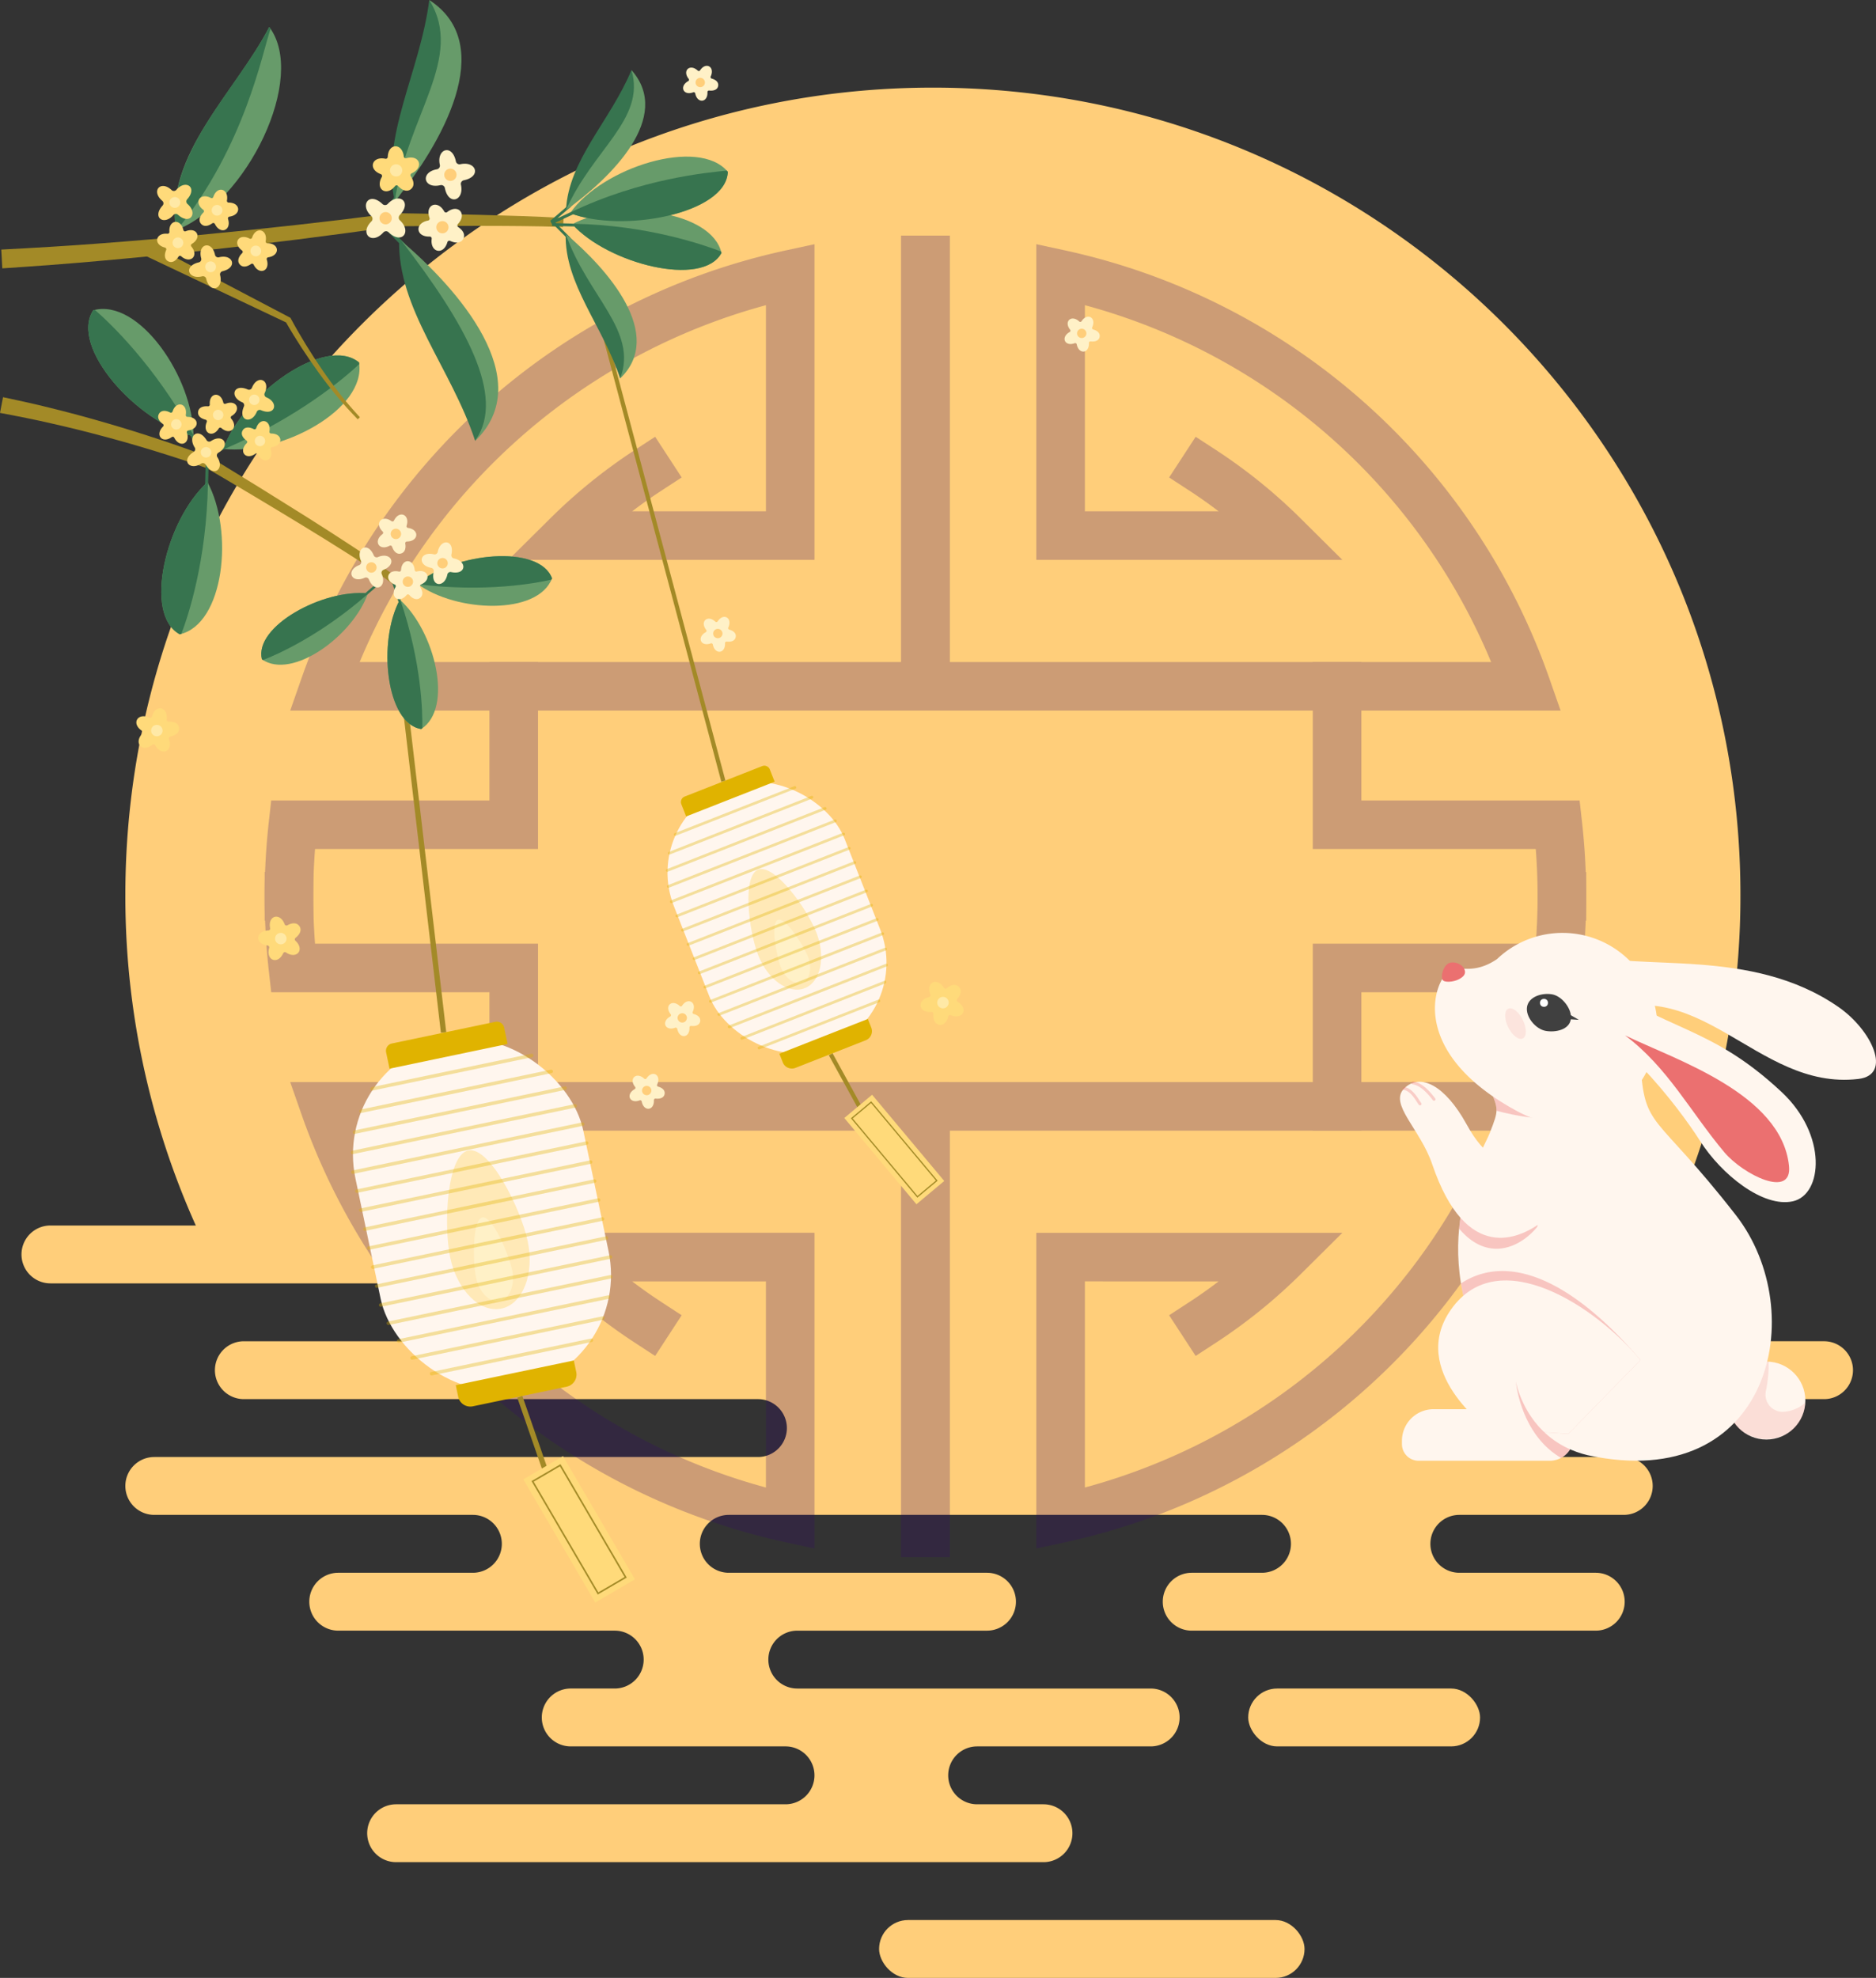   <svg xmlns="http://www.w3.org/2000/svg" viewBox="0 0 1183.466 1247.798" width="100%" style="vertical-align: middle; max-width: 100%; width: 100%;">
   <rect x="0" y="0" width="1183.466" height="1247.798" fill="#333333" stroke="none"/>
   <g>
    <g>
     <path d="M1097.949,564.719c0-281.354-228.082-509.437-509.436-509.437S79.077,283.365,79.077,564.719a507.284,507.284,0,0,0,55.665,231.788H433.511v62.027H546.38v78.3H908.374V859.55l96.089-.648A507.105,507.105,0,0,0,1097.949,564.719Z" fill="rgb(255, 206, 122)">
     </path>
     <path d="M1168.947,864.4h0a18.256,18.256,0,0,0-18.256-18.257H787.873A18.257,18.257,0,0,0,769.616,864.4h0a18.257,18.257,0,0,0,18.257,18.257H858.58a18.257,18.257,0,0,1,18.257,18.256h0a18.257,18.257,0,0,1-18.257,18.257H633.813a18.256,18.256,0,0,1-18.256-18.257h0a18.256,18.256,0,0,1,18.256-18.256h24.466A18.256,18.256,0,0,0,676.535,864.4h0a18.256,18.256,0,0,0-18.256-18.257H532.1a18.257,18.257,0,0,1-18.256-18.257h0A18.257,18.257,0,0,1,532.1,809.633h93.221a18.257,18.257,0,0,0,18.257-18.256h0a18.257,18.257,0,0,0-18.257-18.257H31.813a18.257,18.257,0,0,0-18.257,18.257h0a18.257,18.257,0,0,0,18.257,18.256H323.532a18.257,18.257,0,0,1,18.257,18.257h0a18.257,18.257,0,0,1-18.257,18.257h-169.7A18.257,18.257,0,0,0,135.577,864.4h0a18.257,18.257,0,0,0,18.257,18.257H478.147A18.257,18.257,0,0,1,496.4,900.917h0a18.257,18.257,0,0,1-18.257,18.257H97.333a18.256,18.256,0,0,0-18.256,18.257h0a18.256,18.256,0,0,0,18.256,18.257H298.318a18.257,18.257,0,0,1,18.256,18.256h0A18.257,18.257,0,0,1,298.318,992.2H213.374a18.256,18.256,0,0,0-18.256,18.256h0a18.257,18.257,0,0,0,18.256,18.257H387.8a18.256,18.256,0,0,1,18.256,18.256h0a18.256,18.256,0,0,1-18.256,18.256H360.045a18.256,18.256,0,0,0-18.256,18.257h0a18.255,18.255,0,0,0,18.256,18.256h135.5A18.256,18.256,0,0,1,513.8,1120h0a18.256,18.256,0,0,1-18.256,18.256H249.893a18.256,18.256,0,0,0-18.256,18.257h0a18.255,18.255,0,0,0,18.256,18.256H658.279a18.255,18.255,0,0,0,18.256-18.256h0a18.256,18.256,0,0,0-18.256-18.257H616.421A18.257,18.257,0,0,1,598.164,1120h0a18.257,18.257,0,0,1,18.257-18.257h109.47a18.256,18.256,0,0,0,18.256-18.256h0a18.257,18.257,0,0,0-18.256-18.257H502.967a18.256,18.256,0,0,1-18.257-18.256h0a18.256,18.256,0,0,1,18.257-18.256H622.643a18.256,18.256,0,0,0,18.256-18.257h0A18.255,18.255,0,0,0,622.643,992.2H459.735a18.256,18.256,0,0,1-18.256-18.257h0a18.256,18.256,0,0,1,18.256-18.256H796.128a18.257,18.257,0,0,1,18.257,18.256h0A18.257,18.257,0,0,1,796.128,992.2H751.785a18.256,18.256,0,0,0-18.257,18.256h0a18.257,18.257,0,0,0,18.257,18.257h254.884a18.256,18.256,0,0,0,18.256-18.257h0a18.255,18.255,0,0,0-18.256-18.256h-86.06a18.257,18.257,0,0,1-18.256-18.257h0a18.257,18.257,0,0,1,18.256-18.256H1024.34a18.257,18.257,0,0,0,18.257-18.257h0a18.257,18.257,0,0,0-18.257-18.257h-55a18.257,18.257,0,0,1-18.256-18.257h0a18.257,18.257,0,0,1,18.256-18.256h181.353A18.256,18.256,0,0,0,1168.947,864.4Z" fill="rgb(255, 206, 122)">
     </path>
     <rect x="787.426" y="1065.229" width="146.266" height="36.514" rx="18.257" fill="rgb(255, 206, 122)">
     </rect>
     <rect x="554.57" y="1211.284" width="268.39" height="36.514" rx="18.257" fill="rgb(255, 206, 122)">
     </rect>
     <g style="opacity:0.25">
      <path d="M197.6,580.8H166.956V565.474a422.909,422.909,0,0,1,2.613-46.879l1.525-13.619H308.76V417.653h30.647v117.97H198.744c-.758,9.928-1.141,19.923-1.141,29.851Z" fill="rgb(51,8,103)">
      </path>
      <path d="M599.112,448.3H183.075l7.121-20.378A417.554,417.554,0,0,1,495.259,158.069l18.564-4.016V353.221H320.734l26.4-26.2a337.959,337.959,0,0,1,53.329-43.114l12.834-8.371,16.743,25.668L417.2,309.577q-9.426,6.149-18.4,13h84.378V192.529A387.093,387.093,0,0,0,226.911,417.653H568.465V148.642h30.647Z" fill="rgb(51,8,103)">
      </path>
      <path d="M1000.62,580.8H969.974V565.474c0-9.928-.383-19.923-1.142-29.851H828.17V417.653h30.647v87.323H996.483l1.525,13.619a422.909,422.909,0,0,1,2.612,46.879Z" fill="rgb(51,8,103)">
      </path>
      <path d="M984.5,448.3H568.465V148.642h30.647V417.653H940.666A387.093,387.093,0,0,0,684.4,192.529V322.575h84.378q-8.969-6.841-18.4-13l-12.835-8.372,16.744-25.668,12.834,8.371a337.959,337.959,0,0,1,53.329,43.114l26.4,26.2H653.754V154.053l18.564,4.016A417.553,417.553,0,0,1,977.381,427.922Z" fill="rgb(51,8,103)">
      </path>
      <path d="M339.407,713.3H308.76V625.972H171.094l-1.525-13.619a422.937,422.937,0,0,1-2.613-46.879V550.151H197.6v15.323c0,9.928.383,19.923,1.141,29.851H339.407Z" fill="rgb(51,8,103)">
      </path>
      <path d="M599.112,982.306H568.465V713.3H226.911A387.093,387.093,0,0,0,483.176,938.419V808.373H398.8q8.968,6.841,18.4,13l12.835,8.371L413.3,855.411,400.46,847.04a337.948,337.948,0,0,1-53.329-43.114l-26.4-26.2H513.823V976.9l-18.564-4.016A417.559,417.559,0,0,1,190.2,703.027l-7.121-20.378H599.112Z" fill="rgb(51,8,103)">
      </path>
      <path d="M858.817,713.3H828.17V595.325H968.832c.759-9.928,1.142-19.923,1.142-29.851V550.151h30.646v15.323a422.936,422.936,0,0,1-2.612,46.879l-1.525,13.619H858.817Z" fill="rgb(51,8,103)">
      </path>
      <path d="M599.112,982.306H568.465V682.649H984.5l-7.121,20.378A417.559,417.559,0,0,1,672.318,972.879L653.754,976.9V777.727H846.843l-26.4,26.2a337.948,337.948,0,0,1-53.329,43.114l-12.835,8.371-16.743-25.67,12.835-8.371q9.428-6.147,18.4-13H684.4V938.419A387.093,387.093,0,0,0,940.666,713.3H599.112Z" fill="rgb(51,8,103)">
      </path>
     </g>
     <circle cx="1114.309" cy="883.558" r="24.589" fill="rgb(255, 246, 238)">
     </circle>
     <g style="opacity:0.18">
      <path d="M1089.73,882.873a24.747,24.747,0,0,1,5.038-14.246c6.474-4.9,11.9-10.682,20.965-9.613A83.014,83.014,0,0,1,1114,877.622a10.8,10.8,0,0,0,12.02,12.944,23.067,23.067,0,0,0,12.833-5.626C1136.637,916.668,1089.332,914.793,1089.73,882.873Z" fill="rgb(235,112,112)">
      </path>
     </g>
     <path d="M939.93,686.663c5.315,13.489,5.723,13.081,0,27.8s-43.126,70.31,1.636,150.022c30.164,53.718,81.653-171.892,81.653-171.892Z" fill="rgb(255, 246, 238)">
     </path>
     <path d="M997.377,601.343c36.915,12.107,107.169-4.426,162.475,33.972,20.788,14.433,34.306,42.8,12.455,45.36-65.359,7.643-100.863-72.225-170.332-38.026C966.612,660.058,997.377,601.343,997.377,601.343Z" fill="rgb(255, 246, 238)">
     </path>
     <path d="M1000.109,614.938c52.543,36.482,78.583,31.731,123.781,73.94,29.049,27.129,25.96,64.754,7.145,68.969s-45.173-16.95-58.615-38.176-54.7-75.449-89.934-82.813S1000.109,614.938,1000.109,614.938Z" fill="rgb(255, 246, 238)">
     </path>
     <path d="M899.4,889.009h82.755a10.508,10.508,0,0,1,10.508,10.508v2.089a19.933,19.933,0,0,1-19.933,19.933H899.4a14.988,14.988,0,0,1-14.988-14.988V904A14.988,14.988,0,0,1,899.4,889.009Z" transform="translate(1877.075 1810.547) rotate(-180)" fill="rgb(255, 246, 238)">
     </path>
     <g style="opacity:0.36">
      <path d="M920.467,775.081a145.147,145.147,0,0,1,12.663-45.964c8.424,10.255,14.295,9.551,14.295,9.551l23.981,33.157C961.722,785.45,939.872,798.072,920.467,775.081Z" fill="rgb(235,112,112)">
      </path>
     </g>
     <path d="M971.406,771.825c-12.535,8.886-46.3,26.246-67.9-37.335-7.591-22.347-27.485-38.017-17.674-47.827,10.131-10.132,25.89-1.772,39.243,22.427,12.5,23,22.347,21.811,22.347,21.811" fill="rgb(255, 246, 238)">
     </path>
     <path d="M956.282,871.431s6.131,37.2,45.275,46.6c115.493,24.936,141.185-90.234,93.47-151.493-51.38-65.962-57.716-53.318-60.134-96.212L981.1,693.5l-24.822,177.93" fill="rgb(255, 246, 238)">
     </path>
     <g style="opacity:0.36">
      <path d="M1034.893,858.009l-45.5,46.533-15.151-.977A62.937,62.937,0,0,1,956.3,871.519c-5.225,2.78-10.217,1-14.731-7.037-11.151-19.858-17.2-38.218-19.914-54.823C951.362,790.174,991.766,807.372,1034.893,858.009Z" fill="rgb(235,112,112)">
      </path>
     </g>
     <path d="M1034.893,858.009c-27.923-33.588-89.412-74.6-119.489-31.952-27.389,38.834,23.3,75.215,23.3,75.215l50.689,3.27Z" fill="rgb(255, 246, 238)">
     </path>
     <g style="opacity:0.36">
      <path d="M990.5,914.313a15.064,15.064,0,0,1-5.71,5.433c-25.858-15.143-28.5-48.308-28.5-48.315S961.223,901.365,990.5,914.313Z" fill="rgb(235,112,112)">
      </path>
     </g>
     <g style="opacity:0.31">
      <path d="M904.653,694.425a.922.922,0,0,1-.734-.361c-3.024-3.936-7.635-9.256-12.75-10.015a.924.924,0,1,1,.272-1.828c5.712.847,10.452,6.173,13.943,10.717a.924.924,0,0,1-.731,1.487Z" fill="rgb(235,112,112)">
      </path>
     </g>
     <g style="opacity:0.31">
      <path d="M895.827,697.342a.922.922,0,0,1-.727-.352c-.341-.431-.737-1.045-1.2-1.756-1.683-2.605-4.5-6.965-8.237-7.63a.924.924,0,1,1,.325-1.819c4.529.805,7.618,5.588,9.463,8.446.434.672.809,1.252,1.1,1.615a.925.925,0,0,1-.153,1.3A.916.916,0,0,1,895.827,697.342Z" fill="rgb(235,112,112)">
      </path>
     </g>
     <g style="opacity:0.36">
      <path d="M939.93,686.663l28.141,2,30.894,14.73c-19.4,5.772-44.84.077-54.9-2.646C944.193,697.075,942.754,693.831,939.93,686.663Z" fill="rgb(235,112,112)">
      </path>
     </g>
     <path d="M1014.046,595.653a59.9,59.9,0,0,0-69.632,9.377c-9.63,6.606-17.757,6.78-25.381,5.605-11.538-1.779-37.623,49.7,38.346,90.511,32.51,17.464,65.432,4.718,81.08-24.413A59.875,59.875,0,0,0,1014.046,595.653Z" fill="rgb(255, 246, 238)">
     </path>
     <path d="M909.906,617.857c.694,2.271,7.041,1.75,10.5-.114,3.167-1.7,4.36-3.406,3.561-5.884-1.1-3.422-5.982-5.472-9.426-4.438S908.854,614.418,909.906,617.857Z" fill="rgb(235,112,112)">
     </path>
     <path d="M963.333,635.116c-1.095,6.374,5.451,14.155,11.825,15.251s14.673-.81,15.768-7.184-5.429-14.8-11.8-15.9S964.428,628.743,963.333,635.116Z" fill="rgb(64, 64, 64)">
     </path>
     <circle cx="974.018" cy="632.659" r="2.516" fill="rgb(255, 255, 255)">
     </circle>
     <polygon points="990.757 640.362 995.996 643.374 989.211 642.921 990.757 640.362" fill="rgb(64, 64, 64)">
     </polygon>
     <g style="opacity:0.13">
      <ellipse cx="956.055" cy="645.75" rx="5.163" ry="10.459" transform="translate(-186.235 483.858) rotate(-25.97)" fill="rgb(235,112,112)">
      </ellipse>
     </g>
     <path d="M1025.127,653.171c31.76,15.386,98.662,36.751,103.455,82.293,2.228,21.165-29.051,5.43-40.8-8.546C1066.459,701.553,1052.058,673.333,1025.127,653.171Z" fill="rgb(235,112,112)">
     </path>
     <rect x="230.445" y="654.048" width="146.843" height="224.369" rx="73.421" transform="matrix(0.979, -0.205, 0.205, 0.979, -150.506, 78.488)" fill="rgb(255, 246, 238)">
     </rect>
     <g style="opacity:0.47">
      <path d="M332.928,783.133c4.311,20.6-3.142,39.6-16.648,42.422s-27.949-11.584-32.26-32.187S281.9,728.622,295.4,725.8,328.616,762.531,332.928,783.133Z" fill="rgb(255, 218, 122)">
      </path>
     </g>
     <path d="M323.037,801.011c2.009,9.6-1.464,18.449-7.757,19.765s-13.022-5.4-15.031-15-2.3-36.42,4-37.737S321.028,791.411,323.037,801.011Z" fill="rgb(255, 241, 199)">
     </path>
     <path d="M288.28,865.9h76.082a0,0,0,0,1,0,0v7.452a7.813,7.813,0,0,1-7.813,7.813H296.092a7.813,7.813,0,0,1-7.813-7.813V865.9A0,0,0,0,1,288.28,865.9Z" transform="translate(-172.009 85.363) rotate(-11.82)" fill="rgb(224, 179, 0)">
     </path>
     <path d="M248.092,651.3h66.641a4.72,4.72,0,0,1,4.72,4.72v10.544a0,0,0,0,1,0,0H243.371a0,0,0,0,1,0,0V656.025A4.72,4.72,0,0,1,248.092,651.3Z" transform="translate(-129.005 71.614) rotate(-11.82)" fill="rgb(224, 179, 0)">
     </path>
     <g style="opacity:0.35">
      <rect x="232.566" y="675.299" width="105.003" height="2.209" rx="0.923" transform="translate(-132.505 72.733) rotate(-11.82)" fill="rgb(224, 179, 0)">
      </rect>
     </g>
     <g style="opacity:0.35">
      <rect x="225.215" y="687.277" width="124.718" height="2.209" rx="1.006" transform="matrix(0.979, -0.205, 0.205, 0.979, -134.905, 73.5)" fill="rgb(224, 179, 0)">
      </rect>
     </g>
     <g style="opacity:0.35">
      <rect x="221.103" y="699.254" width="137.956" height="2.209" rx="1.058" transform="translate(-137.306 74.268) rotate(-11.82)" fill="rgb(224, 179, 0)">
      </rect>
     </g>
     <g style="opacity:0.35">
      <rect x="219.725" y="711.232" width="145.724" height="2.209" rx="1.087" transform="translate(-139.706 75.035) rotate(-11.82)" fill="rgb(224, 179, 0)">
      </rect>
     </g>
     <g style="opacity:0.35">
      <rect x="219.902" y="723.209" width="150.384" height="2.209" rx="1.105" transform="translate(-142.106 75.802) rotate(-11.82)" fill="rgb(224, 179, 0)">
      </rect>
     </g>
     <g style="opacity:0.35">
      <rect x="222.408" y="735.187" width="150.384" height="2.209" rx="1.105" transform="translate(-144.506 76.57) rotate(-11.82)" fill="rgb(224, 179, 0)">
      </rect>
     </g>
     <g style="opacity:0.35">
      <rect x="224.915" y="747.164" width="150.384" height="2.209" rx="1.105" transform="translate(-146.907 77.337) rotate(-11.82)" fill="rgb(224, 179, 0)">
      </rect>
     </g>
     <g style="opacity:0.35">
      <rect x="227.421" y="759.141" width="150.384" height="2.209" rx="1.105" transform="translate(-149.307 78.104) rotate(-11.82)" fill="rgb(224, 179, 0)">
      </rect>
     </g>
     <g style="opacity:0.35">
      <rect x="229.928" y="771.119" width="150.384" height="2.209" rx="1.105" transform="translate(-151.707 78.872) rotate(-11.82)" fill="rgb(224, 179, 0)">
      </rect>
     </g>
     <g style="opacity:0.35">
      <rect x="232.434" y="783.096" width="150.384" height="2.209" rx="1.105" transform="translate(-154.107 79.639) rotate(-11.82)" fill="rgb(224, 179, 0)">
      </rect>
     </g>
     <g style="opacity:0.35">
      <rect x="234.941" y="795.074" width="150.384" height="2.209" rx="1.105" transform="translate(-156.507 80.407) rotate(-11.82)" fill="rgb(224, 179, 0)">
      </rect>
     </g>
     <g style="opacity:0.35">
      <rect x="237.447" y="807.051" width="150.384" height="2.209" rx="1.105" transform="translate(-158.908 81.174) rotate(-11.82)" fill="rgb(224, 179, 0)">
      </rect>
     </g>
     <g style="opacity:0.35">
      <rect x="242.37" y="819.029" width="145.552" height="2.209" rx="1.087" transform="translate(-161.308 81.941) rotate(-11.82)" fill="rgb(224, 179, 0)">
      </rect>
     </g>
     <g style="opacity:0.35">
      <rect x="248.912" y="831.006" width="137.481" height="2.209" rx="1.056" transform="translate(-163.708 82.709) rotate(-11.82)" fill="rgb(224, 179, 0)">
      </rect>
     </g>
     <g style="opacity:0.35">
      <rect x="257.545" y="842.983" width="125.227" height="2.209" rx="1.008" transform="translate(-166.108 83.476) rotate(-11.82)" fill="rgb(224, 179, 0)">
      </rect>
     </g>
     <g style="opacity:0.35">
      <rect x="270.1" y="854.961" width="105.131" height="2.209" rx="0.924" transform="translate(-168.509 84.243) rotate(-11.82)" fill="rgb(224, 179, 0)">
      </rect>
     </g>
     <rect x="262.798" y="388.941" width="3.381" height="263.272" transform="translate(-58.849 34.36) rotate(-6.69)" fill="rgb(163, 138, 39)">
     </rect>
     <rect x="337.025" y="879.396" width="3.381" height="65.777" transform="translate(-280.176 161.309) rotate(-19.123)" fill="rgb(163, 138, 39)">
     </rect>
     <rect x="350.837" y="919.815" width="29.012" height="89.98" transform="translate(-436.658 315.869) rotate(-30.282)" fill="rgb(255, 218, 122)">
     </rect>
     <rect x="355.261" y="923.881" width="20.164" height="81.848" transform="translate(-436.658 315.869) rotate(-30.282)" fill="rgb(255, 218, 122)">
     </rect>
     <path d="M377.1,1005.906l-41.772-71.535L353.591,923.7l41.772,71.535Zm-40.417-71.179,40.773,69.824,16.556-9.668-40.771-69.824Z" fill="rgb(163, 138, 39)">
     </path>
     <rect x="432.293" y="490.501" width="115.761" height="176.878" rx="57.881" transform="translate(-177.769 219.365) rotate(-21.451)" fill="rgb(255, 246, 238)">
     </rect>
     <g style="opacity:0.47">
      <path d="M514.99,588.242c6.069,15.445,2.781,31.189-7.343,35.167s-23.25-5.317-29.319-20.761-10.189-50.042-.065-54.02S508.922,572.8,514.99,588.242Z" fill="rgb(255, 218, 122)">
      </path>
     </g>
     <path d="M509.661,603.442c2.828,7.2,1.3,14.532-3.421,16.385s-10.834-2.477-13.661-9.673-6.589-28-1.872-29.858S506.834,596.246,509.661,603.442Z" fill="rgb(255, 241, 199)">
     </path>
     <path d="M491.79,653.357h59.978a0,0,0,0,1,0,0v5.875a6.159,6.159,0,0,1-6.159,6.159h-47.66a6.159,6.159,0,0,1-6.159-6.159v-5.875a0,0,0,0,1,0,0Z" transform="translate(-204.995 236.495) rotate(-21.451)" fill="rgb(224, 179, 0)">
     </path>
     <path d="M432.3,492.492h52.536a3.721,3.721,0,0,1,3.721,3.721v8.312a0,0,0,0,1,0,0H428.581a0,0,0,0,1,0,0v-8.312a3.721,3.721,0,0,1,3.721-3.721Z" transform="translate(-150.544 202.236) rotate(-21.451)" fill="rgb(224, 179, 0)">
     </path>
     <g style="opacity:0.35">
      <rect x="422.327" y="510.732" width="82.777" height="1.742" rx="0.728" transform="translate(-154.976 205.024) rotate(-21.451)" fill="rgb(224, 179, 0)">
      </rect>
     </g>
     <g style="opacity:0.35">
      <rect x="418.084" y="519.71" width="98.319" height="1.742" rx="0.793" transform="translate(-158.015 206.937) rotate(-21.451)" fill="rgb(224, 179, 0)">
      </rect>
     </g>
     <g style="opacity:0.35">
      <rect x="416.393" y="528.689" width="108.755" height="1.742" rx="0.834" transform="translate(-161.054 208.849) rotate(-21.451)" fill="rgb(224, 179, 0)">
      </rect>
     </g>
     <g style="opacity:0.35">
      <rect x="416.859" y="537.667" width="114.88" height="1.742" rx="0.857" transform="translate(-164.094 210.761) rotate(-21.451)" fill="rgb(224, 179, 0)">
      </rect>
     </g>
     <g style="opacity:0.35">
      <rect x="418.551" y="546.646" width="118.553" height="1.742" rx="0.871" transform="translate(-167.133 212.673) rotate(-21.451)" fill="rgb(224, 179, 0)">
      </rect>
     </g>
     <g style="opacity:0.35">
      <rect x="422.078" y="555.624" width="118.553" height="1.742" rx="0.871" transform="translate(-170.172 214.585) rotate(-21.451)" fill="rgb(224, 179, 0)">
      </rect>
     </g>
     <g style="opacity:0.35">
      <rect x="425.606" y="564.603" width="118.553" height="1.742" rx="0.871" transform="translate(-173.211 216.497) rotate(-21.451)" fill="rgb(224, 179, 0)">
      </rect>
     </g>
     <g style="opacity:0.35">
      <rect x="429.134" y="573.582" width="118.553" height="1.742" rx="0.871" transform="translate(-176.25 218.409) rotate(-21.451)" fill="rgb(224, 179, 0)">
      </rect>
     </g>
     <g style="opacity:0.35">
      <rect x="432.662" y="582.56" width="118.553" height="1.742" rx="0.871" transform="matrix(0.931, -0.366, 0.366, 0.931, -179.289, 220.322)" fill="rgb(224, 179, 0)">
      </rect>
     </g>
     <g style="opacity:0.35">
      <rect x="436.19" y="591.539" width="118.553" height="1.742" rx="0.871" transform="translate(-182.328 222.234) rotate(-21.451)" fill="rgb(224, 179, 0)">
      </rect>
     </g>
     <g style="opacity:0.35">
      <rect x="439.718" y="600.517" width="118.553" height="1.742" rx="0.871" transform="translate(-185.368 224.146) rotate(-21.451)" fill="rgb(224, 179, 0)">
      </rect>
     </g>
     <g style="opacity:0.35">
      <rect x="443.246" y="609.496" width="118.553" height="1.742" rx="0.871" transform="translate(-188.407 226.058) rotate(-21.451)" fill="rgb(224, 179, 0)">
      </rect>
     </g>
     <g style="opacity:0.35">
      <rect x="448.678" y="618.474" width="114.744" height="1.742" rx="0.857" transform="translate(-191.446 227.97) rotate(-21.451)" fill="rgb(224, 179, 0)">
      </rect>
     </g>
     <g style="opacity:0.35">
      <rect x="455.387" y="627.453" width="108.381" height="1.742" rx="0.833" transform="translate(-194.485 229.882) rotate(-21.451)" fill="rgb(224, 179, 0)">
      </rect>
     </g>
     <g style="opacity:0.35">
      <rect x="463.745" y="636.431" width="98.721" height="1.742" rx="0.795" transform="translate(-197.524 231.794) rotate(-21.451)" fill="rgb(224, 179, 0)">
      </rect>
     </g>
     <g style="opacity:0.35">
      <rect x="475.195" y="645.41" width="82.879" height="1.742" rx="0.728" transform="translate(-200.563 233.707) rotate(-21.451)" fill="rgb(224, 179, 0)">
      </rect>
     </g>
     <polygon points="369.082 170.092 371.64 169.343 457.61 492.422 455.052 493.171 369.082 170.092" fill="rgb(163, 138, 39)">
     </polygon>
     <rect x="535.191" y="661.931" width="2.665" height="51.854" transform="translate(-264.743 342.926) rotate(-28.755)" fill="rgb(163, 138, 39)">
     </rect>
     <rect x="552.711" y="689.699" width="22.871" height="70.934" transform="translate(-333.85 530.926) rotate(-39.913)" fill="rgb(255, 218, 122)">
     </rect>
     <rect x="556.198" y="692.904" width="15.896" height="64.523" transform="translate(-333.85 530.926) rotate(-39.913)" fill="rgb(255, 218, 122)">
     </rect>
     <path d="M578.7,755.561l-41.9-50.089,12.791-10.7.251.3,41.651,49.79ZM537.9,705.57l40.9,48.891,11.594-9.7-40.9-48.892Z" fill="rgb(163, 138, 39)">
     </path>
     <path d="M112.948,459.167c-.295-2.358-2.342-4.084-6.537-3.9a1.2,1.2,0,0,1-1.24-1.343c.965-8.116-7.117-9.886-9.3-1.919a1.18,1.18,0,0,1-1.639.761c-7.421-3.426-11.6,3.714-4.7,8.252a1.18,1.18,0,0,1,.218,1.794c-5.552,6-.053,12.181,6.395,7.019a1.181,1.181,0,0,1,1.774.348c3.99,7.134,11.571,3.813,8.651-3.917a1.2,1.2,0,0,1,.879-1.6C111.553,463.814,113.326,461.549,112.948,459.167Z" fill="rgb(255, 218, 122)">
     </path>
     <circle cx="98.937" cy="460.9" r="3.624" fill="rgb(255, 233, 166)">
     </circle>
     <path d="M188.88,584.288c-1.324-1.973-3.929-2.594-7.595-.547a1.2,1.2,0,0,1-1.712-.642c-2.788-7.683-10.8-5.628-9.169,2.469a1.181,1.181,0,0,1-1.122,1.417c-8.168.278-8.69,8.536-.485,9.484a1.18,1.18,0,0,1,1,1.5c-2.26,7.854,5.432,10.9,8.87,3.392a1.181,1.181,0,0,1,1.74-.488c6.773,4.577,12.049-1.8,5.964-7.389a1.2,1.2,0,0,1,.066-1.824C189.725,589.066,190.289,586.245,188.88,584.288Z" fill="rgb(255, 218, 122)">
     </path>
     <circle cx="177.146" cy="592.139" r="3.624" fill="rgb(255, 233, 166)">
     </circle>
     <path d="M604.83,622.517c-1.684-1.676-4.36-1.775-7.555.95a1.2,1.2,0,0,1-1.8-.294c-4.238-6.988-11.7-3.4-8.509,4.216A1.18,1.18,0,0,1,586.14,629c-7.956,1.872-6.852,10.072,1.38,9.395a1.181,1.181,0,0,1,1.277,1.28c-.679,8.145,7.461,9.629,9.361,1.59a1.181,1.181,0,0,1,1.612-.818c7.537,3.163,11.464-4.123,4.4-8.414a1.2,1.2,0,0,1-.293-1.8C606.594,627.037,606.6,624.161,604.83,622.517Z" fill="rgb(255, 218, 122)">
     </path>
     <circle cx="594.86" cy="632.513" r="3.624" fill="rgb(255, 233, 166)">
     </circle>
     <path d="M441.679,644.372c.371-1.9-.774-3.757-4.067-4.685a.975.975,0,0,1-.618-1.355c2.811-6.036-3-9.462-6.711-3.851a.962.962,0,0,1-1.462.173c-4.873-4.539-9.925-.075-5.736,5.192a.962.962,0,0,1-.288,1.444c-5.823,3.232-3.139,9.416,3.165,7.06a.962.962,0,0,1,1.285.72c1.274,6.537,7.986,5.894,7.692-.832a.974.974,0,0,1,1.087-1.014C439.418,647.615,441.366,646.312,441.679,644.372Z" fill="rgb(255, 241, 199)">
     </path>
     <circle cx="430.393" cy="642.151" r="2.952" fill="rgb(255, 206, 122)">
     </circle>
     <path d="M464.118,401.9c.371-1.9-.774-3.756-4.067-4.685a.974.974,0,0,1-.619-1.354c2.812-6.037-3-9.462-6.71-3.851a.962.962,0,0,1-1.463.172c-4.872-4.539-9.924-.075-5.736,5.192a.962.962,0,0,1-.287,1.445c-5.823,3.231-3.139,9.415,3.165,7.059a.962.962,0,0,1,1.285.72c1.274,6.537,7.986,5.894,7.692-.832a.974.974,0,0,1,1.087-1.014C461.856,405.146,463.805,403.843,464.118,401.9Z" fill="rgb(255, 241, 199)">
     </path>
     <circle cx="452.831" cy="399.682" r="2.952" fill="rgb(255, 206, 122)">
     </circle>
     <path d="M419.254,690.206c.371-1.9-.774-3.756-4.067-4.685a.974.974,0,0,1-.619-1.354c2.812-6.037-3-9.462-6.71-3.851a.962.962,0,0,1-1.463.172c-4.872-4.539-9.924-.075-5.736,5.192a.961.961,0,0,1-.287,1.444c-5.823,3.232-3.139,9.416,3.165,7.06a.962.962,0,0,1,1.285.72c1.274,6.537,7.986,5.894,7.692-.832a.974.974,0,0,1,1.087-1.014C416.992,693.449,418.941,692.146,419.254,690.206Z" fill="rgb(255, 241, 199)">
     </path>
     <circle cx="407.968" cy="687.985" r="2.952" fill="rgb(255, 206, 122)">
     </circle>
     <path d="M453.033,54.26c.371-1.9-.775-3.756-4.067-4.685a.974.974,0,0,1-.619-1.354c2.811-6.037-3-9.462-6.71-3.851a.962.962,0,0,1-1.463.172c-4.872-4.539-9.924-.075-5.736,5.192a.963.963,0,0,1-.288,1.445c-5.822,3.231-3.138,9.415,3.166,7.059a.962.962,0,0,1,1.284.72c1.275,6.537,7.987,5.895,7.692-.831a.975.975,0,0,1,1.088-1.015C450.771,57.5,452.719,56.2,453.033,54.26Z" fill="rgb(255, 241, 199)">
     </path>
     <circle cx="441.746" cy="52.039" r="2.952" fill="rgb(255, 206, 122)">
     </circle>
     <path d="M693.683,212.534c.371-1.9-.775-3.757-4.067-4.685a.975.975,0,0,1-.619-1.355c2.811-6.037-3-9.462-6.71-3.851a.963.963,0,0,1-1.463.173c-4.872-4.539-9.924-.076-5.736,5.192a.962.962,0,0,1-.288,1.444c-5.822,3.232-3.138,9.415,3.166,7.06a.961.961,0,0,1,1.284.72c1.275,6.537,7.987,5.894,7.693-.832a.973.973,0,0,1,1.087-1.014C691.421,215.777,693.37,214.474,693.683,212.534Z" fill="rgb(255, 241, 199)">
     </path>
     <circle cx="682.396" cy="210.313" r="2.952" fill="rgb(255, 206, 122)">
     </circle>
     <path d="M249.243,369.767c-2.028-1.81-4.427-3.531-6.755-5.227q-3.553-2.527-7.2-4.971-7.286-4.892-14.728-9.606-14.851-9.458-29.925-18.611-30.1-18.361-60.537-36.188l.545.264c-10.545-3.794-21.333-7.3-32.113-10.624s-21.647-6.459-32.556-9.37c-5.442-1.5-10.924-2.846-16.389-4.251-5.488-1.311-10.958-2.695-16.467-3.9C22.129,264.727,11.067,262.557,0,260.473l1.906-9.9c11.176,2.363,22.328,4.813,33.378,7.644,5.544,1.344,11.039,2.865,16.552,4.314,5.487,1.542,10.99,3.025,16.448,4.661q16.411,4.776,32.622,10.184c10.82,3.6,21.531,7.349,32.243,11.476l.3.117.242.147q30.192,18.369,60.063,37.2c9.953,6.3,19.874,12.649,29.72,19.14q7.385,4.868,14.68,9.908,3.645,2.529,7.241,5.169c2.392,1.807,4.766,3.546,7.1,5.69Z" fill="rgb(163, 138, 39)">
     </path>
     <rect x="129.541" y="290.81" width="1.897" height="17.444" transform="translate(253.307 602.29) rotate(-178.54)" fill="rgb(55, 116, 79)">
     </rect>
     <path d="M130.9,304.2c16.694,30.9,10.6,89.558-17.5,95.968C90.145,387.5,104.682,327.817,130.9,304.2Z" fill="rgb(103, 155, 106)">
     </path>
     <path d="M113.4,400.17c.33-.075.657-.16.981-.25,4.219-11,15.93-45.792,16.815-95.161q-.147-.279-.3-.557C104.682,327.817,90.145,387.5,113.4,400.17Z" fill="rgb(55, 116, 79)">
     </path>
     <rect x="233.909" y="364.52" width="1.532" height="14.085" transform="translate(106.43 791.9) rotate(-130.757)" fill="rgb(55, 116, 79)">
     </rect>
     <path d="M232.106,374.343c-9.422,26.749-47.8,54.928-66.884,41.6C160.18,395.164,203.758,371.475,232.106,374.343Z" fill="rgb(103, 155, 106)">
     </path>
     <path d="M165.222,415.944c.225.157.453.306.682.452,8.866-3.444,36.026-15.319,66.03-41.575.058-.159.116-.319.172-.478C203.758,371.475,160.18,395.164,165.222,415.944Z" fill="rgb(55, 116, 79)">
     </path>
     <rect x="258.397" y="359.735" width="1.655" height="15.219" transform="translate(-135.362 582.847) rotate(-83.432)" fill="rgb(55, 116, 79)">
     </rect>
     <path d="M263.21,368.271c24.664,18.188,76.082,20.071,85.043-3.426C340.143,343.209,286.807,348.5,263.21,368.271Z" fill="rgb(103, 155, 106)">
     </path>
     <path d="M348.253,364.845c-.1.276-.218.548-.335.817-10.016,2.305-41.5,8.182-84.263,2.931-.149-.107-.3-.214-.445-.322C286.807,348.5,340.143,343.209,348.253,364.845Z" fill="rgb(55, 116, 79)">
     </path>
     <rect x="135.196" y="275.578" width="1.975" height="18.159" transform="translate(-70.019 523.521) rotate(-113.63)" fill="rgb(55, 116, 79)">
     </rect>
     <path d="M140.849,283.22c36.35,3.955,90.5-24.962,85.644-54.572C205.144,211.2,153.315,248.665,140.849,283.22Z" fill="rgb(103, 155, 106)">
     </path>
     <path d="M226.493,228.648c.057.349.1.7.144,1.045-8.945,8.388-37.888,33.345-85.136,53.593-.218-.021-.435-.042-.652-.066C153.315,248.665,205.144,211.2,226.493,228.648Z" fill="rgb(55, 116, 79)">
     </path>
     <rect x="122.959" y="270.605" width="1.975" height="18.159" transform="translate(369.974 461.501) rotate(150.366)" fill="rgb(55, 116, 79)">
     </rect>
     <path d="M122.03,275.2c.13-36.564-34.292-87.4-63.231-79.466C43.684,218.787,86.36,266.413,122.03,275.2Z" fill="rgb(103, 155, 106)">
     </path>
     <path d="M58.8,195.73c.34-.093.682-.176,1.023-.253C69.1,203.5,96.948,229.67,122.027,274.54q0,.329,0,.656C86.36,266.413,43.684,218.787,58.8,195.73Z" fill="rgb(55, 116, 79)">
     </path>
     <rect x="249.788" y="367.315" width="1.608" height="14.788" transform="translate(605.784 652.272) rotate(161.779)" fill="rgb(55, 116, 79)">
     </rect>
     <path d="M252.255,378.319c22.149,19.9,34.031,68.461,13.43,81.6C243.5,456.447,238.067,404.655,252.255,378.319Z" fill="rgb(103, 155, 106)">
     </path>
     <path d="M265.685,459.92c.242-.155.478-.316.712-.48.228-9.984-.359-41.1-13.747-80.761q-.2-.181-.4-.36C238.067,404.655,243.5,456.447,265.685,459.92Z" fill="rgb(55, 116, 79)">
     </path>
     <path d="M252.9,349.21c2.085-.536,3.4-2.574,2.76-6.323a1.084,1.084,0,0,1,1.065-1.269c7.4-.063,8.068-7.53.658-8.578a1.07,1.07,0,0,1-.872-1.386c2.228-7.062-4.669-10-7.955-3.277a1.07,1.07,0,0,1-1.588.4c-6.028-4.3-10.954,1.35-5.575,6.553a1.07,1.07,0,0,1-.109,1.634c-5.954,4.4-2.1,10.836,4.512,7.325a1.085,1.085,0,0,1,1.539.607C248.566,348.489,250.806,349.823,252.9,349.21Z" fill="rgb(255, 241, 199)">
     </path>
     <circle cx="249.738" cy="336.816" r="3.283" fill="rgb(255, 206, 122)">
     </circle>
     <path d="M264.958,377.209c1.723-1.29,2.163-3.676.139-6.9a1.083,1.083,0,0,1,.5-1.578c6.82-2.884,4.585-10.039-2.664-8.181a1.07,1.07,0,0,1-1.335-.949c-.635-7.378-8.131-7.463-8.6.006a1.069,1.069,0,0,1-1.314.976c-7.213-1.676-9.611,5.427-2.654,8.185a1.069,1.069,0,0,1,.523,1.552c-3.824,6.342,2.193,10.818,6.966,5.05a1.084,1.084,0,0,1,1.653-.026C260.674,378.2,263.253,378.576,264.958,377.209Z" fill="rgb(255, 241, 199)">
     </path>
     <circle cx="257.304" cy="366.96" r="3.283" fill="rgb(255, 206, 122)">
     </circle>
     <path d="M229.919,364.554l.2-.082a1.985,1.985,0,0,1,2.606,1.087l.032.076c3.749,9.044,11.568,4.565,8.071-3.484a1.99,1.99,0,0,1,1.074-2.637h0c9.043-3.75,4.564-11.569-3.485-8.071a1.989,1.989,0,0,1-2.636-1.074h0c-3.75-9.043-11.569-4.565-8.072,3.484a1.99,1.99,0,0,1-1.074,2.637h0C218.058,359.732,221.516,368.227,229.919,364.554Z" fill="rgb(255, 241, 199)">
     </path>
     <circle cx="234.269" cy="358.002" r="3.304" fill="rgb(255, 206, 122)">
     </circle>
     <path d="M271.87,358.215l.211.046a1.985,1.985,0,0,1,1.523,2.378l-.019.081c-2.07,9.568,6.907,10.342,8.619,1.735a1.989,1.989,0,0,1,2.385-1.555h0c9.568,2.07,10.342-6.907,1.735-8.619a1.989,1.989,0,0,1-1.555-2.385h0c2.07-9.568-6.907-10.342-8.619-1.735a1.99,1.99,0,0,1-2.385,1.556h0C264.869,347.494,262.872,356.446,271.87,358.215Z" fill="rgb(255, 241, 199)">
     </path>
     <circle cx="279.177" cy="355.308" r="3.304" fill="rgb(255, 206, 122)">
     </circle>
     <path d="M153.111,271.488c-1.129,1.833-.661,4.214,2.405,6.466a1.084,1.084,0,0,1,.115,1.652c-5.284,5.188-.575,11.022,5.484,6.63a1.07,1.07,0,0,1,1.59.391c3.3,6.629,10.3,3.953,8-3.166a1.07,1.07,0,0,1,.863-1.392c7.325-1.091,6.944-8.578-.539-8.587a1.068,1.068,0,0,1-1.056-1.251c1.225-7.3-6.015-9.255-8.335-2.137a1.084,1.084,0,0,1-1.528.632C156.732,268.994,154.194,269.59,153.111,271.488Z" fill="rgb(255, 218, 122)">
     </path>
     <circle cx="163.995" cy="278.207" r="3.283" fill="rgb(255, 233, 166)">
     </circle>
     <path d="M100.338,260.991c-1.128,1.833-.66,4.214,2.406,6.466a1.084,1.084,0,0,1,.115,1.652c-5.284,5.188-.575,11.022,5.484,6.63a1.07,1.07,0,0,1,1.59.391c3.3,6.629,10.3,3.954,8-3.166a1.07,1.07,0,0,1,.863-1.392c7.325-1.091,6.944-8.578-.539-8.586a1.07,1.07,0,0,1-1.057-1.252c1.226-7.3-6.014-9.255-8.334-2.137a1.084,1.084,0,0,1-1.528.632C103.96,258.5,101.422,259.093,100.338,260.991Z" fill="rgb(255, 218, 122)">
     </path>
     <circle cx="111.223" cy="267.71" r="3.283" fill="rgb(255, 233, 166)">
     </circle>
     <path d="M124.992,259.713c-.343,2.125,1,4.147,4.691,5.06a1.084,1.084,0,0,1,.736,1.483c-2.905,6.811,3.673,10.407,7.6,4.036a1.071,1.071,0,0,1,1.62-.245c5.58,4.868,11.033-.276,6.186-5.978a1.07,1.07,0,0,1,.268-1.616c6.354-3.8,3.146-10.578-3.775-7.732a1.069,1.069,0,0,1-1.453-.753c-1.654-7.219-9.091-6.261-8.52,1.2a1.083,1.083,0,0,1-1.171,1.167C127.388,256.027,125.27,257.545,124.992,259.713Z" fill="rgb(255, 218, 122)">
     </path>
     <circle cx="137.617" cy="261.772" r="3.283" fill="rgb(255, 233, 166)">
     </circle>
     <path d="M158.992,244.485c-.029.065-.058.132-.086.2a1.986,1.986,0,0,1-2.631,1.027l-.075-.033c-8.979-3.9-11.494,4.75-3.388,8.112a1.989,1.989,0,0,1,1.058,2.643h0c-3.9,8.979,4.75,11.494,8.113,3.388a1.989,1.989,0,0,1,2.643-1.058h0c8.978,3.9,11.494-4.75,3.388-8.113a1.989,1.989,0,0,1-1.059-2.643h0C170.875,239.718,162.487,236.007,158.992,244.485Z" fill="rgb(255, 218, 122)">
     </path>
     <circle cx="160.413" cy="252.22" r="3.304" fill="rgb(255, 233, 166)">
     </circle>
     <path d="M133.21,278.18l-.184.114a1.986,1.986,0,0,1-2.747-.654l-.043-.071c-5.155-8.322-12.152-2.645-7.406,4.737a1.99,1.99,0,0,1-.636,2.775h0c-8.323,5.155-2.645,12.153,4.737,7.406a1.99,1.99,0,0,1,2.775.636h0c5.155,8.323,12.152,2.645,7.406-4.737a1.99,1.99,0,0,1,.636-2.775h0C145.692,281.032,140.913,273.2,133.21,278.18Z" fill="rgb(255, 218, 122)">
     </path>
     <circle cx="129.971" cy="285.346" r="3.304" fill="rgb(255, 233, 166)">
     </circle>
     <rect x="104.965" y="137.871" width="2.622" height="24.111" transform="translate(95.841 333.403) rotate(-141.414)" fill="rgb(55, 116, 79)">
     </rect>
     <path d="M110.867,145.351C156.014,127.5,193.894,48.806,169.86,17.033,148.134,58.914,104.124,97.045,110.867,145.351Z" fill="rgb(103, 155, 106)">
     </path>
     <path d="M169.86,17.033c.283.374.553.754.816,1.137-5.316,15.39-16.033,73.828-59,126.855q-.4.165-.807.326C104.124,97.045,150.342,55.311,169.86,17.033Z" fill="rgb(55, 116, 79)">
     </path>
     <path d="M355.2,143.241c-8.782-.393-17.66-.521-26.521-.617s-17.737-.123-26.611-.127q-26.619,0-53.247.258l.591-.041c-20.6,3.012-41.168,5.76-61.786,8.37s-41.248,5.021-61.906,7.279q-30.982,3.418-62.05,6.165c-20.706,1.88-41.454,3.4-62.22,4.766L.8,157.446c20.662-1.062,41.328-2.275,61.978-3.851q30.977-2.333,61.923-5.255t61.842-6.37q30.885-3.458,61.7-7.456l.342-.045.249,0q26.673.4,53.321,1.053,13.331.333,26.666.783c8.9.316,17.777.66,26.729,1.282Z" fill="rgb(163, 138, 39)">
     </path>
     <rect x="355.68" y="133.545" width="1.804" height="16.584" transform="translate(507.142 -211.15) rotate(91.409)" fill="rgb(55, 116, 79)">
     </rect>
     <path d="M361.022,141.441c29.364-15.9,88-8.557,94.115,18.154C443.114,181.716,383.494,166.349,361.022,141.441Z" fill="rgb(103, 155, 106)">
     </path>
     <path d="M455.137,159.6c-.071-.314-.153-.625-.238-.933-10.459-4-46.412-16.7-93.349-17.5-.177.094-.353.187-.528.282C383.494,166.349,443.114,181.716,455.137,159.6Z" fill="rgb(55, 116, 79)">
     </path>
     <rect x="352.743" y="127.079" width="1.697" height="15.604" transform="translate(481.491 491.058) rotate(-130.632)" fill="rgb(55, 116, 79)">
     </rect>
     <path d="M398.357,44.215c.134.272.26.546.381.822,11.466,20.3-7.384,58.871-41.121,87.381-.184.038-.369.075-.553.11C358.625,101,384.976,76.359,398.357,44.215Z" fill="rgb(55, 116, 79)">
     </path>
     <path d="M357.064,132.528c28.314-20.235,67.582-58.719,41.293-88.313C407.544,75.19,373.784,94.328,357.064,132.528Z" fill="rgb(103, 155, 106)">
     </path>
     <rect x="244.289" y="120.96" width="2.244" height="20.635" transform="matrix(-0.829, -0.56, 0.56, -0.829, 375.282, 377.436)" fill="rgb(55, 116, 79)">
     </rect>
     <path d="M270.81,0c.266.3.522.606.773.915,21.719,21.878,11.162,77.661-21.9,125.815-.222.112-.444.224-.666.333C239.987,86.308,264.98,45.672,270.81,0Z" fill="rgb(55, 116, 79)">
     </path>
     <path d="M249.017,127.063C278.054,91.359,314.682,28.553,270.81,0,293.354,36.293,256.987,72.5,249.017,127.063Z" fill="rgb(103, 155, 106)">
     </path>
     <rect x="352.74" y="137.114" width="1.697" height="15.604" transform="translate(706.226 -2.3) rotate(135.055)" fill="rgb(55, 116, 79)">
     </rect>
     <path d="M391.229,238.764c.155-.261.3-.525.443-.79,13-19.353-2.822-59.265-34.26-90.292-.181-.051-.362-.1-.543-.152C355.994,179.084,380.367,205.684,391.229,238.764Z" fill="rgb(55, 116, 79)">
     </path>
     <path d="M356.869,147.53c26.669,22.358,62.853,63.755,34.36,91.234C402.778,208.589,370.593,186.905,356.869,147.53Z" fill="rgb(103, 155, 106)">
     </path>
     <rect x="246.022" y="136.234" width="2.369" height="21.785" transform="translate(526.11 76.626) rotate(135.055)" fill="rgb(55, 116, 79)">
     </rect>
     <path d="M251.787,150.776c37.233,31.214,87.749,89.009,47.97,127.372C315.88,236.021,270.947,205.748,251.787,150.776Z" fill="rgb(103, 155, 106)">
     </path>
     <path d="M299.757,278.148c.216-.364.421-.733.619-1.1,18.146-27.019-5.6-71.509-47.832-126.057-.252-.072-.505-.143-.757-.212C250.565,194.829,284.592,231.965,299.757,278.148Z" fill="rgb(55, 116, 79)">
     </path>
     <rect x="354.733" y="128.208" width="1.894" height="17.411" transform="translate(327.777 -243.184) rotate(64.748)" fill="rgb(55, 116, 79)">
     </rect>
     <path d="M359.659,134.45c20.063-28.75,81.155-48.233,99.479-26.053C458.277,134.818,392.48,147.234,359.659,134.45Z" fill="rgb(103, 155, 106)">
     </path>
     <path d="M459.138,108.4c-.216-.26-.438-.513-.663-.762-11.7,1.172-54.035,4.941-98.452,26.3-.122.17-.244.341-.364.512C392.48,147.234,458.277,134.818,459.138,108.4Z" fill="rgb(55, 116, 79)">
     </path>
     <path d="M259.182,119.346c1.993-1.567,2.445-4.387-.026-8.124a1.276,1.276,0,0,1,.546-1.872c7.95-3.581,5.122-11.942-3.36-9.556a1.26,1.26,0,0,1-1.6-1.08c-.949-8.667-9.775-8.562-10.127.242a1.259,1.259,0,0,1-1.52,1.186c-8.537-1.776-11.164,6.651-2.9,9.706a1.259,1.259,0,0,1,.657,1.813c-4.327,7.571,2.878,12.674,8.338,5.753a1.277,1.277,0,0,1,1.946-.076C254.167,120.627,257.212,121,259.182,119.346Z" fill="rgb(255, 218, 122)">
     </path>
     <circle cx="249.892" cy="107.491" r="3.866" fill="rgb(255, 233, 166)">
     </circle>
     <path d="M292.2,150.768c1.244-2.207.587-4.988-3.123-7.5a1.276,1.276,0,0,1-.21-1.938c5.983-6.343.179-12.994-6.751-7.553a1.26,1.26,0,0,1-1.889-.388c-4.184-7.65-12.3-4.186-9.269,4.087a1.259,1.259,0,0,1-.953,1.676c-8.568,1.615-7.782,10.407,1.023,10.078a1.259,1.259,0,0,1,1.3,1.425c-1.111,8.649,7.5,10.618,9.9,2.138a1.276,1.276,0,0,1,1.769-.813C288.056,153.866,291.015,153.05,292.2,150.768Z" fill="rgb(255, 241, 199)">
     </path>
     <circle cx="279.094" cy="143.354" r="3.866" fill="rgb(255, 206, 122)">
     </circle>
     <path d="M241.693,146.785l.176-.184a2.339,2.339,0,0,1,3.325-.065l.07.068c8.33,7.966,14.632-.569,7.045-7.584a2.343,2.343,0,0,1-.094-3.351h0c7.966-8.331-.569-14.632-7.584-7.045a2.343,2.343,0,0,1-3.351.094h0c-8.331-7.967-14.632.569-7.045,7.583a2.343,2.343,0,0,1,.094,3.351h0C226.624,147.215,234.38,154.728,241.693,146.785Z" fill="rgb(255, 241, 199)">
     </path>
     <circle cx="243.272" cy="137.661" r="3.891" fill="rgb(255, 206, 122)">
     </circle>
     <path d="M277.629,116.859l.25-.051a2.338,2.338,0,0,1,2.769,1.841l.019.095c2.308,11.294,12.35,7.869,10.111-2.218a2.343,2.343,0,0,1,1.832-2.808h0c11.293-2.308,7.869-12.349-2.219-10.111a2.341,2.341,0,0,1-2.807-1.832h0c-2.308-11.293-12.35-7.868-10.111,2.219a2.343,2.343,0,0,1-1.832,2.808h0C265,108.627,267.094,119.221,277.629,116.859Z" fill="rgb(255, 241, 199)">
     </path>
     <circle cx="284.125" cy="110.26" r="3.891" fill="rgb(255, 206, 122)">
     </circle>
     <path d="M95.073,154.178l87.6,46.034.567.3.263.507h0c2.967,5.545,6.182,11.054,9.491,16.46s6.784,10.733,10.378,15.967c3.573,5.249,7.371,10.338,11.274,15.341s8.078,9.787,12.392,14.436l-1.351,1.315c-4.478-4.585-8.807-9.317-12.885-14.257s-8.029-9.984-11.766-15.183q-5.636-7.776-10.874-15.832c-3.485-5.383-6.842-10.806-10.036-16.425h0l.83.8L91.542,161.268Z" fill="rgb(163, 138, 39)">
     </path>
     <path d="M126.8,141.144c1.429,1.7,3.913,2.017,7.116-.254a1.119,1.119,0,0,1,1.656.424c3.364,6.864,10.61,4.148,8.278-3.216a1.1,1.1,0,0,1,.9-1.43c7.567-1.079,7.223-8.809-.5-8.867a1.1,1.1,0,0,1-1.082-1.3c1.312-7.53-6.146-9.592-8.587-2.263a1.1,1.1,0,0,1-1.569.628c-6.757-3.576-11.023,2.882-4.8,7.469a1.118,1.118,0,0,1,.122,1.7C125.536,136.786,125.3,139.465,126.8,141.144Z" fill="rgb(255, 218, 122)">
     </path>
     <circle cx="136.923" cy="132.666" r="3.389" fill="rgb(255, 233, 166)">
     </circle>
     <path d="M151.248,166.805c1.428,1.7,3.913,2.017,7.116-.254a1.119,1.119,0,0,1,1.656.425c3.364,6.863,10.609,4.147,8.277-3.217a1.1,1.1,0,0,1,.9-1.43c7.567-1.079,7.223-8.809-.5-8.866a1.1,1.1,0,0,1-1.082-1.3c1.312-7.529-6.146-9.591-8.587-2.263a1.1,1.1,0,0,1-1.57.628c-6.756-3.575-11.022,2.883-4.8,7.469a1.12,1.12,0,0,1,.122,1.7C149.982,162.447,149.741,165.127,151.248,166.805Z" fill="rgb(255, 218, 122)">
     </path>
     <circle cx="161.369" cy="158.327" r="3.389" fill="rgb(255, 233, 166)">
     </circle>
     <path d="M106.125,164.861c1.969,1.027,4.387.371,6.481-2.95a1.119,1.119,0,0,1,1.693-.239c5.728,5.06,11.389-.214,6.424-6.131a1.1,1.1,0,0,1,.287-1.666c6.583-3.884,3.316-10.9-3.846-8a1.1,1.1,0,0,1-1.5-.787c-1.66-7.461-9.34-6.522-8.8,1.184a1.1,1.1,0,0,1-1.211,1.179c-7.61-.728-9.09,6.869-1.591,8.737a1.119,1.119,0,0,1,.762,1.527C103.292,161.315,104.091,163.884,106.125,164.861Z" fill="rgb(255, 218, 122)">
     </path>
     <circle cx="112.247" cy="153.162" r="3.389" fill="rgb(255, 233, 166)">
     </circle>
     <path d="M102.262,126.6l.166.149a2.05,2.05,0,0,1,.152,2.911l-.058.063c-6.742,7.526.916,12.8,6.846,5.957a2.053,2.053,0,0,1,2.933-.178h0c7.526,6.742,12.8-.916,5.957-6.846a2.053,2.053,0,0,1-.178-2.933h0c6.742-7.526-.916-12.8-6.845-5.956a2.054,2.054,0,0,1-2.934.177h0C101.456,113.412,95.094,120.422,102.262,126.6Z" fill="rgb(255, 218, 122)">
     </path>
     <circle cx="110.301" cy="127.726" r="3.411" fill="rgb(255, 233, 166)">
     </circle>
     <path d="M126.887,162.815c.017.071.034.144.052.217a2.052,2.052,0,0,1-1.534,2.479l-.083.019c-9.829,2.344-6.543,11.044,2.232,8.795a2.054,2.054,0,0,1,2.512,1.525h0c2.344,9.829,11.044,6.542,8.795-2.232a2.054,2.054,0,0,1,1.525-2.512h0c9.829-2.344,6.543-11.044-2.232-8.795a2.055,2.055,0,0,1-2.512-1.526h0C133.74,151.515,124.517,153.651,126.887,162.815Z" fill="rgb(255, 218, 122)">
     </path>
     <circle cx="132.854" cy="168.318" r="3.411" fill="rgb(255, 233, 166)">
     </circle>
    </g>
   </g>
  </svg>
